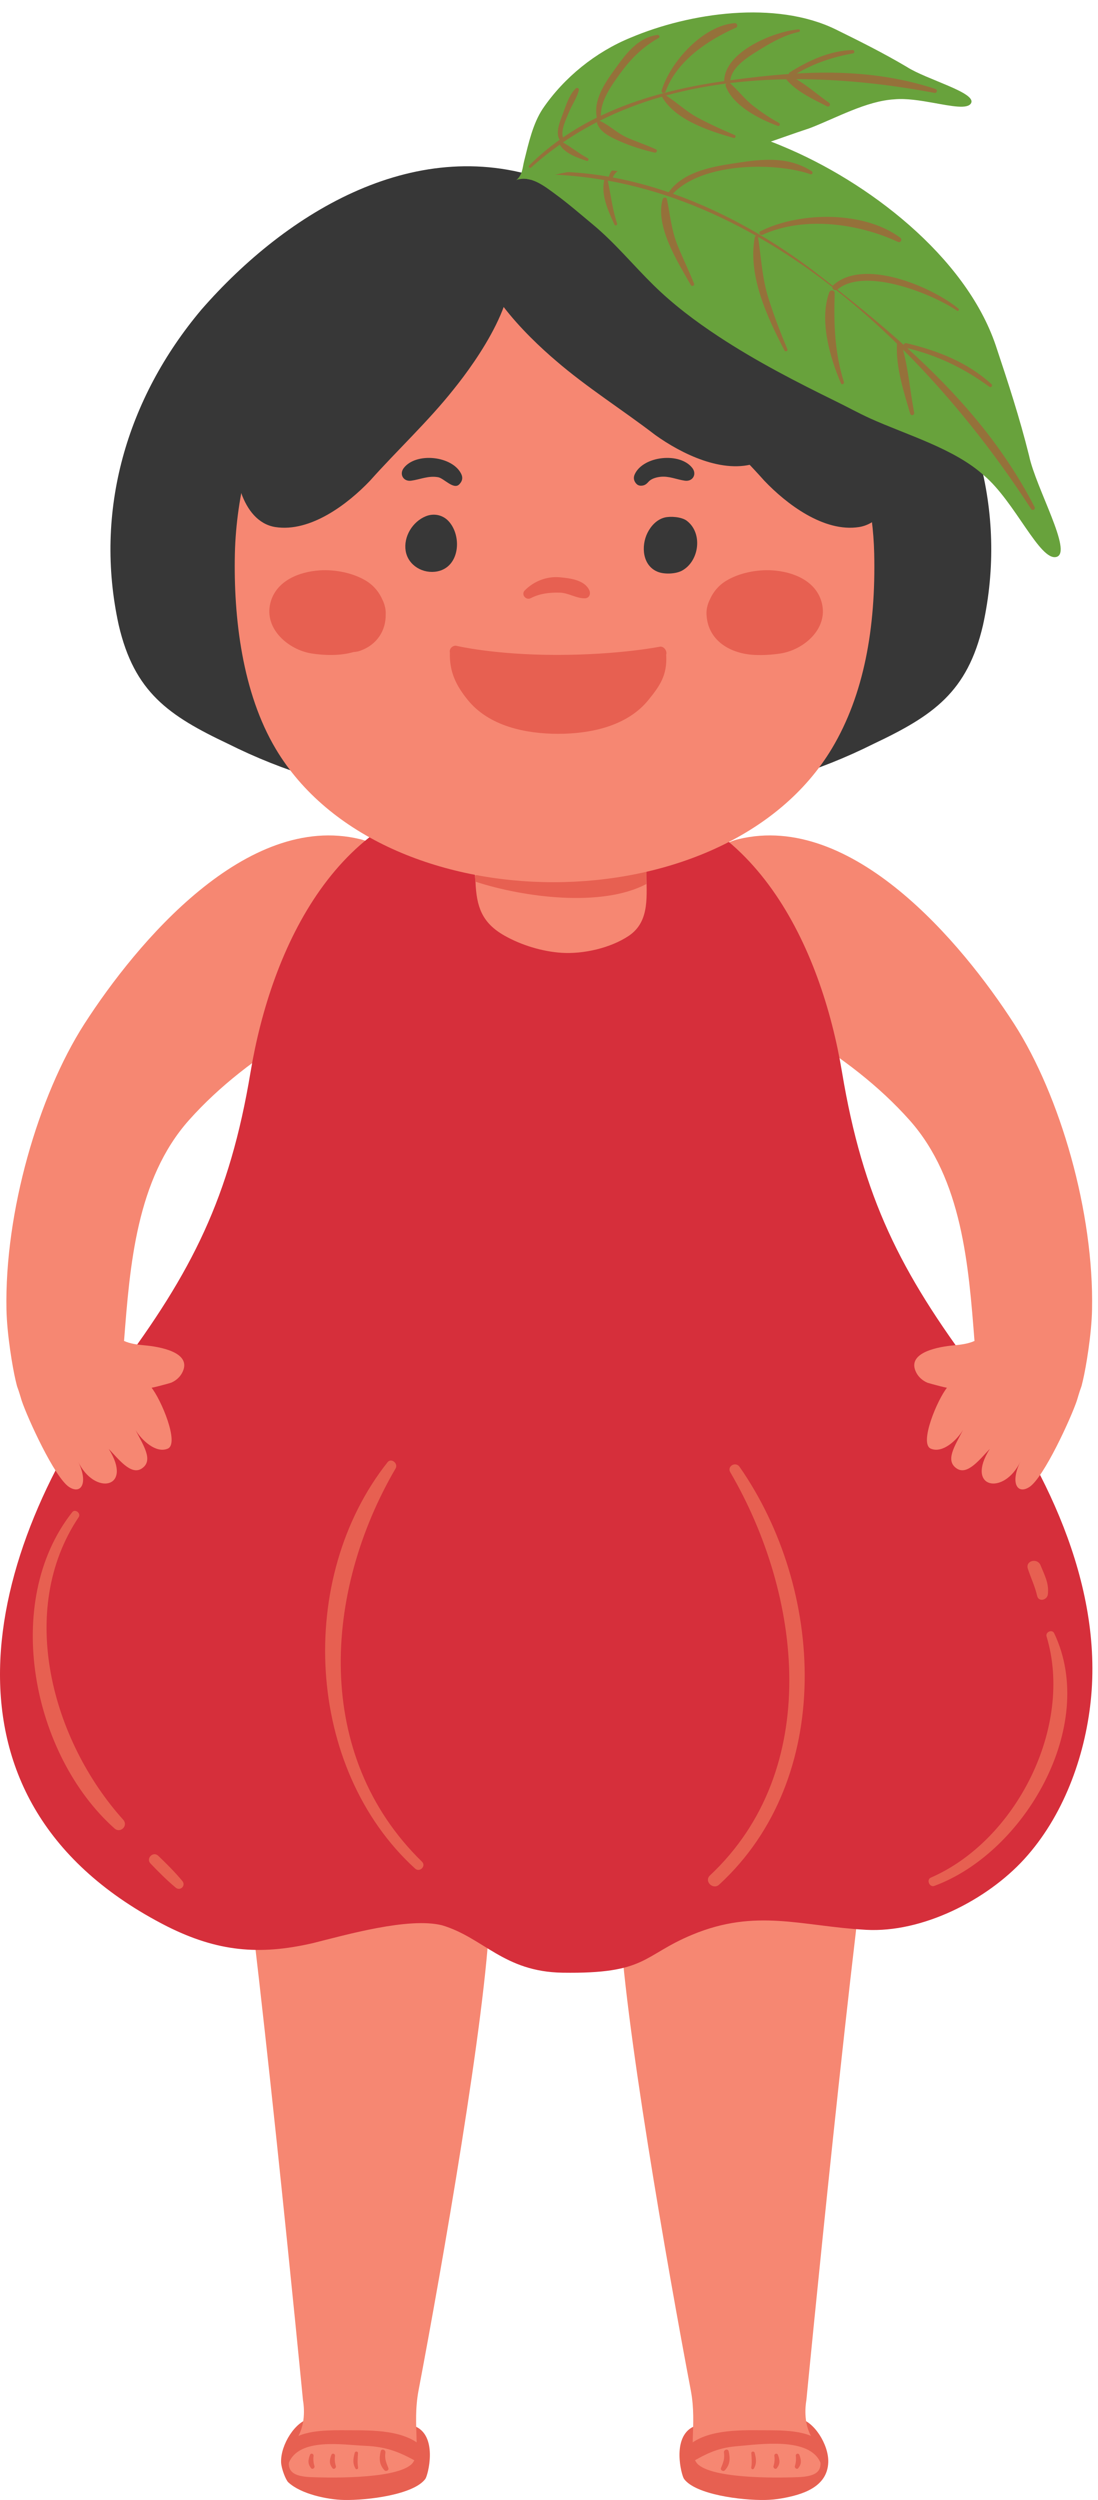 <?xml version="1.0" encoding="UTF-8"?><svg xmlns="http://www.w3.org/2000/svg" xmlns:xlink="http://www.w3.org/1999/xlink" height="502.5" preserveAspectRatio="xMidYMid meet" version="1.0" viewBox="0.0 -2.5 220.9 502.5" width="220.9" zoomAndPan="magnify"><defs><clipPath id="a"><path d="M 137 165 L 219.77 165 L 219.77 280 L 137 280 Z M 137 165"/></clipPath><clipPath id="b"><path d="M 0 157 L 219.77 157 L 219.77 395 L 0 395 Z M 0 157"/></clipPath><clipPath id="c"><path d="M 111 29 L 209 29 L 209 101 L 111 101 Z M 111 29"/></clipPath><clipPath id="d"><path d="M 207.777 100.004 C 207.656 100.004 207.531 99.945 207.445 99.809 C 200.328 88.82 191.645 77.715 181.676 67.777 C 182.766 71.863 183.113 76.309 183.918 80.438 C 183.98 80.746 183.734 80.949 183.496 80.949 C 183.34 80.949 183.184 80.859 183.121 80.656 C 181.824 76.293 180.219 71.32 180.453 66.723 L 180.48 66.602 C 176.586 62.797 172.496 59.176 168.238 55.812 C 168.188 55.824 168.137 55.828 168.086 55.828 C 167.734 55.828 167.426 55.523 167.457 55.191 C 162.68 51.473 157.684 48.086 152.496 45.121 L 152.508 45.141 C 153.141 49.277 153.32 53.41 154.594 57.441 C 155.699 60.938 157.004 64.336 158.414 67.719 C 158.508 67.941 158.293 68.113 158.09 68.113 C 157.988 68.113 157.887 68.07 157.832 67.965 C 154.348 61.219 150.402 52.922 151.859 45.141 C 151.887 45 152.008 44.934 152.133 44.914 C 142.762 39.602 132.762 35.688 122.262 33.801 C 122.91 36.711 123.195 39.566 124.152 42.441 C 124.219 42.641 124.031 42.801 123.855 42.801 C 123.766 42.801 123.68 42.758 123.633 42.656 C 122.395 39.973 120.859 36.715 121.574 33.695 C 118.309 33.137 114.996 32.762 111.637 32.609 C 112.484 32.406 113.332 32.23 114.188 32.086 C 116.961 32.219 119.738 32.539 122.5 33.023 C 122.59 32.562 122.809 32.145 123.113 31.762 C 123.504 31.797 123.891 31.828 124.281 31.848 C 123.828 32.246 123.473 32.684 123.285 33.172 C 127.074 33.875 130.828 34.883 134.52 36.145 C 137.324 32.188 142.73 31.094 147.266 30.395 C 149.805 30 152.316 29.617 154.777 29.617 C 157.723 29.617 160.59 30.172 163.316 31.922 C 163.586 32.094 163.461 32.539 163.172 32.539 C 163.137 32.539 163.102 32.531 163.062 32.52 C 160.332 31.578 156.547 31.012 152.574 31.012 C 146.066 31.012 139.055 32.535 135.383 36.438 C 145.988 40.195 156.008 46.012 164.512 52.59 C 165.527 53.379 166.539 54.164 167.547 54.957 L 167.637 54.832 C 169.414 53.211 171.836 52.559 174.512 52.559 C 181.035 52.559 189.062 56.434 192.84 59.543 C 193.027 59.695 192.855 59.988 192.652 59.988 C 192.609 59.988 192.57 59.977 192.527 59.945 C 188.883 57.461 180.742 53.926 174.465 53.926 C 172.094 53.926 169.988 54.43 168.488 55.684 L 168.477 55.691 C 173.059 59.305 177.531 62.984 181.809 66.824 C 181.859 66.633 182.016 66.469 182.242 66.469 C 182.281 66.469 182.316 66.473 182.359 66.48 C 188.613 67.969 194.688 70.316 199.48 74.734 C 199.711 74.945 199.496 75.32 199.242 75.32 C 199.188 75.32 199.133 75.301 199.074 75.262 C 193.941 71.508 188.695 68.98 182.527 67.469 C 192.68 76.676 201.664 86.852 208.141 99.406 C 208.305 99.723 208.047 100.004 207.777 100.004"/></clipPath></defs><g><g id="change1_1"><path d="M 103.594 170.227 C 111.754 167.09 117.719 160.812 126.508 159.242 C 131.219 158.301 135.926 157.984 140.32 157.672 C 152.875 156.102 164.488 152.648 175.789 146.996 C 187.719 141.348 194.625 136.641 197.766 123.141 C 202.785 100.227 196.195 77.625 181.129 59.734 C 163.863 39.957 137.504 23.965 110.824 34.008 C 84.141 23.965 57.785 39.957 40.52 59.734 C 25.453 77.625 18.859 100.227 23.883 123.141 C 27.02 136.641 33.926 141.348 45.855 146.996 C 57.156 152.648 68.77 156.102 81.328 157.672 C 85.723 157.984 90.43 158.301 95.137 159.242 C 103.926 160.812 109.891 167.09 118.055 170.227 L 103.594 170.227" fill="#373737"/></g><g id="change2_1"><path d="M 160.77 483.656 C 163.66 484.051 166.766 488.836 166.633 492.441 C 166.449 497.43 161.418 498.941 157.301 499.672 C 156.211 499.863 155.098 499.973 153.988 499.996 C 149.086 500.094 139.902 498.902 137.609 495.754 C 137.09 495.039 135.094 487.422 139.449 485.289 C 142.344 483.871 160.355 483.598 160.77 483.656" fill="#e76051"/></g><g id="change3_1"><path d="M 176.613 352.324 C 171.688 382.355 162.227 479.984 162.227 479.984 C 162.227 479.984 161.445 483.793 163.043 486.914 C 166.18 493.043 165.949 495.188 160.586 495.41 C 158.254 495.508 144.219 495.957 140.543 492.949 C 138.172 491.008 140.344 485.16 138.977 477.973 C 134.297 453.32 125.379 402.414 124.691 382.746 C 123.988 362.656 137.336 351.855 150.785 345.371 C 164.91 338.566 179.137 336.941 176.613 352.324" fill="#f68772"/></g><g id="change2_2"><path d="M 165.887 492.863 C 165.805 491.477 165.688 490.09 165.477 488.715 C 162.918 485.77 156.836 486.012 153.211 485.984 C 148.59 485.953 141.664 485.82 138.086 489.488 C 138.059 490.219 138.031 490.996 138.039 491.773 C 138.102 492.148 138.184 492.523 138.258 492.902 C 141.738 490.902 144.059 489.531 148.27 489.191 C 152.688 488.836 163.039 487.207 165.125 492.652 C 165.254 492.992 165.543 493.168 165.836 493.195 C 165.852 493.082 165.875 492.977 165.887 492.863" fill="#e76051"/></g><g id="change2_3"><path d="M 146.598 490.227 C 146.941 491.715 146.879 492.895 145.832 494.031 C 145.527 494.359 144.875 494.02 145.051 493.578 C 145.48 492.5 145.828 491.77 145.648 490.488 C 145.562 489.879 146.449 489.59 146.598 490.227" fill="#e76051"/></g><g id="change2_4"><path d="M 151.816 490.5 C 152.125 491.656 152.289 492.625 151.66 493.691 C 151.484 493.984 151.082 493.777 151.137 493.469 C 151.312 492.492 151.219 491.57 151.152 490.59 C 151.129 490.207 151.719 490.141 151.816 490.5" fill="#e76051"/></g><g id="change2_5"><path d="M 156.523 490.957 C 156.914 492.027 156.98 492.719 156.293 493.605 C 156.027 493.949 155.512 493.57 155.605 493.203 C 155.82 492.543 155.883 491.859 155.793 491.156 C 155.727 490.68 156.352 490.488 156.523 490.957" fill="#e76051"/></g><g id="change2_6"><path d="M 160.828 490.957 C 161.223 492.027 161.289 492.719 160.602 493.605 C 160.336 493.949 159.816 493.57 159.91 493.203 C 160.125 492.543 160.188 491.859 160.102 491.156 C 160.035 490.68 160.66 490.488 160.828 490.957" fill="#e76051"/></g><g id="change2_7"><path d="M 62.414 483.656 C 59.523 484.051 56.418 488.836 56.551 492.441 C 56.598 493.68 57.488 495.98 57.996 496.445 C 60.559 498.828 65.895 499.93 69.195 499.996 C 74.098 500.094 83.281 498.902 85.578 495.754 C 86.098 495.039 88.094 487.422 83.734 485.289 C 80.84 483.871 62.828 483.598 62.414 483.656" fill="#e76051"/></g><g id="change3_2"><path d="M 46.57 352.324 C 51.492 382.355 60.957 479.984 60.957 479.984 C 60.957 479.984 61.738 483.793 60.141 486.914 C 57.004 493.043 57.234 495.188 62.598 495.41 C 64.93 495.508 78.965 495.957 82.641 492.949 C 85.012 491.008 82.84 485.16 84.207 477.973 C 88.887 453.32 97.805 402.414 98.492 382.746 C 99.191 362.656 85.848 351.855 72.395 345.371 C 58.27 338.566 44.047 336.941 46.57 352.324" fill="#f68772"/></g><g id="change2_8"><path d="M 69.973 485.984 C 66.828 485.977 61.84 485.824 58.898 487.715 C 58.328 488.973 57.648 490.195 57.395 491.488 C 57.461 492.035 57.535 492.578 57.605 493.125 C 57.797 493.039 57.969 492.891 58.059 492.652 C 60.086 487.359 69.113 488.938 73.406 489.109 C 78.219 489.301 80.938 490.617 84.91 492.895 C 84.941 492.801 84.98 492.707 85.004 492.613 C 85.266 491.617 85.312 490.668 85.316 489.715 C 81.805 485.801 74.703 486.004 69.973 485.984" fill="#e76051"/></g><g id="change2_9"><path d="M 76.586 490.227 C 76.238 491.715 76.305 492.895 77.352 494.031 C 77.652 494.359 78.309 494.02 78.133 493.578 C 77.703 492.5 77.355 491.77 77.535 490.488 C 77.621 489.879 76.734 489.59 76.586 490.227" fill="#e76051"/></g><g id="change2_10"><path d="M 71.367 490.5 C 71.059 491.656 70.895 492.625 71.523 493.691 C 71.695 493.984 72.102 493.777 72.047 493.469 C 71.871 492.492 71.965 491.57 72.027 490.59 C 72.055 490.207 71.465 490.141 71.367 490.5" fill="#e76051"/></g><g id="change2_11"><path d="M 66.66 490.957 C 66.27 492.027 66.203 492.719 66.891 493.605 C 67.156 493.949 67.672 493.57 67.578 493.203 C 67.363 492.543 67.305 491.859 67.391 491.156 C 67.457 490.68 66.832 490.488 66.66 490.957" fill="#e76051"/></g><g id="change2_12"><path d="M 62.352 490.957 C 61.961 492.027 61.895 492.719 62.582 493.605 C 62.848 493.949 63.367 493.57 63.27 493.203 C 63.059 492.543 62.996 491.859 63.082 491.156 C 63.148 490.68 62.523 490.488 62.352 490.957" fill="#e76051"/></g><g clip-path="url(#a)" id="change3_8"><path d="M 216.66 278.988 C 217.793 275.145 217.324 277.281 217.891 274.852 C 218.461 272.426 219.605 265.77 219.703 260.738 C 220.098 241.172 213.297 217.746 204.047 203.332 C 193.426 186.848 171.41 160.676 148.598 166.164 C 139.734 168.297 135.441 180.258 138.695 187.953 C 142.59 197.176 153.406 200.496 161.355 205.254 C 169.246 209.977 176.859 215.77 182.984 222.648 C 193.586 234.543 194.875 251.945 196.051 267.031 L 202.449 279.758 L 216.66 278.988" fill="#f68772"/></g><g id="change3_3"><path d="M 4.348 278.988 C 3.211 275.145 3.684 277.281 3.113 274.852 C 2.543 272.422 1.402 265.77 1.301 260.738 C 0.906 241.172 7.707 217.746 16.957 203.332 C 27.578 186.848 49.594 160.676 72.406 166.164 C 81.27 168.297 85.562 180.258 82.312 187.953 C 78.414 197.176 67.598 200.496 59.652 205.254 C 51.758 209.977 44.148 215.77 38.02 222.648 C 27.422 234.543 26.129 251.945 24.957 267.031 L 18.555 279.758 L 4.348 278.988" fill="#f68772"/></g><g clip-path="url(#b)" id="change4_1"><path d="M 122.473 157 C 151.805 159 165.215 187.887 169.406 213.031 C 173.598 238.172 181.141 253.195 196.223 273.309 C 210.07 291.773 221.953 315.754 219.434 339.434 C 218.227 350.797 213.84 362.68 206.051 371.195 C 198.52 379.434 185.551 386.023 174.227 385.398 C 161.258 384.68 152.148 381.016 139.234 386.395 C 129.18 390.586 130.141 394.277 113.176 394.016 C 101.324 393.828 97.332 387 88.949 384.488 C 82.246 382.812 69.672 386.391 62.969 388.066 C 52.074 390.582 43.691 389.742 33.637 384.715 C -15.812 359.574 -3.238 309.285 23.578 273.25 C 38.664 253.137 46.207 238.172 50.398 213.031 C 54.59 187.887 67.996 159 97.332 157 L 122.473 157" fill="#d62f3b"/></g><g id="change3_4"><path d="M 130.129 168.254 C 130.129 168.254 130.102 170.188 130.062 172.738 C 129.992 177.246 130.934 182.668 126.457 185.633 C 122.773 188.074 117.359 189.293 112.996 189.016 C 109.102 188.766 104.891 187.484 101.5 185.566 C 96.922 182.98 95.859 179.711 95.66 174.723 C 95.625 174.281 95.555 173.883 95.562 173.488 C 95.52 173.355 95.508 173.223 95.508 173.137 C 95.398 171.727 95.84 170.723 95.84 170.723 L 130.129 168.254" fill="#f68772"/></g><g id="change2_13"><path d="M 130.059 172.738 L 130.023 175.199 C 121.035 179.922 105.43 177.902 95.66 174.723 C 95.621 174.281 95.555 173.883 95.562 173.488 C 101.766 170.926 107.418 169.379 113.445 169.207 C 118.902 169.07 125.195 170.031 130.059 172.738" fill="#e76051"/></g><g id="change3_5"><path d="M 167.391 147.902 C 145.91 183.844 76.727 183.707 55.48 148.039 C 48.746 136.734 46.961 121.676 47.254 108.754 C 47.391 102.902 48.281 96.789 49.754 91.164 C 60.527 49.949 121.273 34.141 153.184 61.289 C 167.277 73.281 175.453 90.266 175.875 108.75 C 176.219 123.73 173.805 137.172 167.391 147.902" fill="#f68772"/></g><g id="change2_14"><path d="M 165.344 118.719 C 164.219 114.219 159.523 112.398 155.352 112.141 C 152.309 111.953 148.742 112.637 146.113 114.227 C 144.496 115.203 143.422 116.582 142.773 118.094 C 142.551 118.547 142.387 119.004 142.285 119.473 L 142.242 119.613 C 142.152 120.098 142.113 120.582 142.141 121.066 C 142.422 126.344 147.016 128.934 151.867 129.145 C 153.562 129.219 155.352 129.109 157.023 128.852 C 161.73 128.117 166.637 123.879 165.344 118.719" fill="#e76051"/></g><g id="change1_2"><path d="M 85.672 101.266 C 82.984 102.348 81.156 105.379 81.613 108.223 C 82.09 111.164 85.133 112.941 88.039 112.34 C 92.512 111.41 92.969 105.238 90.273 102.285 C 89.09 100.984 87.281 100.613 85.672 101.266" fill="#373737"/></g><g id="change1_3"><path d="M 138.852 102.797 C 138.645 102.57 138.414 102.359 138.156 102.164 C 137.129 101.391 134.867 101.215 133.668 101.535 C 132.125 101.945 130.965 103.203 130.266 104.594 C 128.93 107.266 129.238 111.273 132.414 112.469 C 133.734 112.965 135.98 112.879 137.238 112.184 C 140.406 110.438 141.32 105.504 138.852 102.797" fill="#373737"/></g><g id="change1_4"><path d="M 128.879 95.125 C 129.582 95.148 130.004 94.871 130.449 94.359 C 131.016 93.707 132.008 93.441 132.836 93.344 C 134.598 93.141 136.102 93.883 137.789 94.121 C 139.359 94.344 140.258 92.816 139.281 91.562 C 136.777 88.336 129.461 89.133 127.723 92.781 C 127.395 93.465 127.477 94.098 127.965 94.676 C 128.207 94.957 128.504 95.113 128.879 95.125" fill="#373737"/></g><g id="change1_5"><path d="M 92.461 94.785 L 92.555 94.676 C 93.047 94.098 93.125 93.465 92.801 92.781 C 91.062 89.133 83.742 88.336 81.238 91.562 C 80.266 92.82 81.16 94.344 82.73 94.121 C 84.598 93.855 86.203 93.07 88.148 93.422 C 89.324 93.633 91.34 96.105 92.461 94.785" fill="#373737"/></g><g id="change2_15"><path d="M 54.391 118.719 C 55.516 114.219 60.211 112.398 64.383 112.141 C 67.426 111.953 70.992 112.637 73.621 114.227 C 75.234 115.203 76.312 116.582 76.961 118.094 C 77.184 118.547 77.348 119.004 77.449 119.473 L 77.492 119.613 C 77.582 120.098 77.621 120.582 77.594 121.066 C 77.641 124.082 75.98 127.051 72.473 128.301 C 72.039 128.457 71.586 128.535 71.121 128.562 C 68.406 129.355 65.27 129.246 62.711 128.852 C 58.004 128.117 53.098 123.879 54.391 118.719" fill="#e76051"/></g><g id="change2_16"><path d="M 106.793 117.727 C 108.594 116.789 110.602 116.57 112.602 116.621 C 114.391 116.664 115.922 117.797 117.672 117.762 C 118.535 117.742 118.887 116.898 118.578 116.184 C 117.656 114.066 114.625 113.711 112.605 113.535 C 109.973 113.305 107.426 114.324 105.586 116.16 C 104.762 116.984 105.805 118.242 106.793 117.727" fill="#e76051"/></g><g id="change3_6"><path d="M 4.348 278.988 C 5.52 282.508 11.008 294.504 13.902 296.387 C 16.359 297.984 17.828 295.535 15.68 291.199 C 18.957 298.227 26.914 296.715 21.871 288.73 C 23.793 290.699 26.32 294.094 28.48 292.699 C 30.938 291.113 28.93 288.191 27.258 284.914 C 28.473 286.965 31.383 289.707 33.758 288.676 C 36.129 287.648 32.43 278.789 30.414 276.336 C 29.113 276.91 34.176 275.531 34.418 275.43 C 35.344 275.043 36.152 274.352 36.629 273.465 C 38.902 269.238 31.812 268.156 29.117 267.918 C 27.758 267.797 26.199 267.605 24.957 267.031 L 4.348 278.988" fill="#f68772"/></g><g id="change3_7"><path d="M 216.66 278.988 C 215.484 282.508 209.996 294.504 207.102 296.387 C 204.645 297.984 203.18 295.535 205.324 291.199 C 202.051 298.227 194.09 296.715 199.133 288.73 C 197.211 290.699 194.688 294.094 192.523 292.699 C 190.066 291.113 192.074 288.191 193.746 284.914 C 192.531 286.965 189.621 289.707 187.25 288.676 C 184.879 287.648 188.574 278.789 190.594 276.336 C 191.891 276.91 186.828 275.531 186.586 275.43 C 185.66 275.043 184.852 274.352 184.375 273.465 C 182.102 269.238 189.195 268.156 191.887 267.918 C 193.246 267.797 194.809 267.605 196.051 267.031 L 216.66 278.988" fill="#f68772"/></g><g id="change2_17"><path d="M 132.867 127.465 C 133.703 127.477 134.277 128.461 134.008 129.16 L 134.043 129.305 C 134.199 133.273 132.781 135.328 130.43 138.219 C 126.168 143.453 118.844 145 112.273 145 L 112.285 145 C 105.715 145 98.391 143.453 94.129 138.219 C 91.777 135.328 90.359 132.535 90.516 128.57 L 90.547 128.789 C 90.281 128.094 90.852 127.293 91.691 127.281 C 91.691 127.281 99.301 129.137 111.98 129.137 C 124.66 129.137 132.867 127.465 132.867 127.465" fill="#e76051"/></g><g id="change2_18"><path d="M 84.891 371.699 C 62.949 350.312 65.098 317.438 79.59 292.656 C 80.168 291.672 78.715 290.469 77.973 291.406 C 59.527 314.691 61.41 352.953 83.508 373.086 C 84.434 373.934 85.797 372.586 84.891 371.699" fill="#e76051"/></g><g id="change2_19"><path d="M 144.676 376.316 C 167.965 354.945 165.906 316.887 148.789 292.336 C 148.004 291.203 146.207 292.203 146.922 293.426 C 161.367 318.145 165.512 353.203 142.828 374.469 C 141.598 375.625 143.438 377.449 144.676 376.316" fill="#e76051"/></g><g id="change2_20"><path d="M 14.535 301.445 C 0.277 319.52 6.5 350.285 23.039 365.023 C 24.23 366.082 25.859 364.461 24.789 363.273 C 10.562 347.48 3.234 321.262 15.832 302.445 C 16.348 301.676 15.117 300.711 14.535 301.445" fill="#e76051"/></g><g id="change2_21"><path d="M 30.281 372.07 C 31.906 373.77 33.531 375.402 35.34 376.91 C 36.277 377.691 37.457 376.512 36.676 375.574 C 35.168 373.766 33.535 372.141 31.836 370.516 C 30.809 369.535 29.301 371.047 30.281 372.07" fill="#e76051"/></g><g id="change2_22"><path d="M 187.969 376.57 C 206.141 369.887 220.93 344.395 212.09 325.793 C 211.676 324.922 210.277 325.539 210.551 326.441 C 216.031 344.504 204.453 367.445 187.266 374.906 C 186.32 375.316 187.004 376.926 187.969 376.57" fill="#e76051"/></g><g id="change2_23"><path d="M 206.789 312.824 C 207.387 314.648 208.23 316.391 208.652 318.266 C 208.949 319.57 210.684 319.117 210.812 317.973 C 211.07 315.719 210.156 314.145 209.34 312.121 C 208.719 310.586 206.246 311.172 206.789 312.824" fill="#e76051"/></g><g id="change1_6"><path d="M 60.477 67.535 C 54.715 71.527 48.73 78.84 47.621 86.152 C 46.516 91.914 48.508 102.328 55.379 103.438 C 62.473 104.547 70.004 98.785 74.438 94.129 C 79.977 87.926 86.184 82.164 91.281 75.734 C 95.934 69.973 105.688 56.234 101.918 48.258 C 98.371 40.055 85.52 48.035 80.863 50.473 C 72.223 55.125 64.023 61.555 57.152 68.422 C 53.164 72.633 46.734 78.84 46.734 85.266" fill="#373737"/></g><g id="change1_7"><path d="M 167.73 67.535 C 173.492 71.527 179.477 78.84 180.586 86.152 C 181.695 91.914 179.699 102.328 172.828 103.438 C 165.738 104.547 158.203 98.785 153.77 94.129 C 148.23 87.926 142.027 82.164 136.93 75.734 C 132.273 69.973 122.523 56.234 126.289 48.258 C 129.836 40.055 142.691 48.035 147.344 50.473 C 155.988 55.125 164.188 61.555 171.059 68.422 C 175.047 72.633 181.473 78.84 181.473 85.266 L 167.73 67.535" fill="#373737"/></g><g id="change1_8"><path d="M 140.566 56.195 C 146.973 59.039 154.219 65.105 156.672 72.086 C 158.836 77.535 158.824 88.141 152.281 90.512 C 145.52 92.926 137.039 88.672 131.816 84.926 C 125.215 79.863 118.043 75.363 111.836 70 C 106.188 65.207 94.039 53.531 96.25 44.992 C 98.203 36.273 112.32 41.715 117.348 43.238 C 126.711 46.199 135.965 50.98 143.996 56.445 C 148.703 59.84 156.176 64.734 157.379 71.047 L 140.566 56.195" fill="#373737"/></g><g id="change5_1"><path d="M 103.805 33.746 C 106.605 32.562 109.57 34.949 111.699 36.504 C 114.332 38.426 116.789 40.566 119.297 42.648 C 123.723 46.324 127.383 50.797 131.477 54.816 C 135.438 58.707 139.887 62.055 144.516 65.105 C 152.105 70.102 160.133 74.234 168.285 78.227 C 170.543 79.332 172.77 80.562 175.059 81.602 C 182.469 84.949 191.965 87.656 197.941 93.051 C 204.199 98.316 209.195 110.344 212.539 109.445 C 215.887 108.551 208.414 95.641 207.035 89.098 C 205.129 81.434 202.789 74.316 200.324 66.918 C 194.211 48.91 174.453 33.926 157.434 26.898 C 147.551 22.66 135.945 21.297 125.234 23.277 C 120.289 24.262 115.539 27.23 110.918 29.969 C 108.516 31.395 106.148 32.758 103.805 33.746" fill="#68a23c"/></g><g clip-path="url(#c)"><g clip-path="url(#d)" id="change6_6"><path d="M 111.637 100.004 L 208.305 100.004 L 208.305 29.617 L 111.637 29.617 Z M 111.637 100.004" fill="#95713a"/></g></g><g id="change6_1"><path d="M 169.441 74.727 C 169.34 74.727 169.242 74.68 169.191 74.562 C 166.949 69.355 164.785 61.855 166.832 56.266 C 166.926 56.004 167.172 55.875 167.402 55.875 C 167.68 55.875 167.938 56.055 167.93 56.414 C 167.727 62.605 167.895 68.312 169.789 74.312 C 169.859 74.543 169.641 74.727 169.441 74.727" fill="#95713a"/></g><g id="change6_2"><path d="M 180.871 46.172 C 180.797 46.172 180.715 46.152 180.629 46.113 C 175.867 43.898 170.105 42.48 164.473 42.48 C 160.602 42.48 156.793 43.152 153.414 44.691 C 153.352 44.719 153.285 44.734 153.227 44.734 C 152.84 44.73 152.578 44.188 152.996 43.98 C 156.699 42.117 161.52 41.09 166.344 41.09 C 171.793 41.09 177.25 42.398 181.113 45.281 C 181.535 45.598 181.301 46.172 180.871 46.172" fill="#95713a"/></g><g id="change6_3"><path d="M 139.281 54.973 C 139.164 54.973 139.051 54.922 138.984 54.805 C 136.402 50.238 131.734 43.02 133.324 37.531 C 133.383 37.324 133.582 37.215 133.77 37.215 C 133.949 37.215 134.125 37.316 134.172 37.531 C 134.82 40.684 135.07 43.711 136.285 46.746 C 137.34 49.371 138.594 51.902 139.641 54.527 C 139.742 54.781 139.508 54.973 139.281 54.973" fill="#95713a"/></g><g id="change5_2"><path d="M 182.465 10.965 C 177.688 8.137 172.977 5.793 168.059 3.375 C 156.035 -2.453 138.793 0.027 126.875 5.07 C 119.879 7.922 113.469 13.055 109.172 19.387 C 107.223 22.344 106.363 26.184 105.453 29.848 C 105.074 31.379 105.125 32.695 103.805 33.746 C 103.805 33.746 104.57 33.133 106.246 33.52 C 107.926 33.91 109.637 33.125 111.039 32.762 C 114.754 31.797 118.508 31.395 122.605 31.711 C 129.273 32.434 135.969 31.094 142.461 29.68 C 149.434 28.207 156.152 25.488 162.934 23.254 C 168.262 21.203 174.305 17.789 179.953 17.465 C 182.336 17.242 185.199 17.711 187.816 18.18 C 191.477 18.836 194.656 19.488 195.355 18.254 C 196.559 16.141 186.414 13.504 182.465 10.965" fill="#68a23c"/></g><g id="change6_4"><path d="M 106.676 31.238 C 106.453 31.238 106.266 30.961 106.465 30.762 C 108.387 28.84 110.441 27.129 112.602 25.594 C 111.711 24.273 112.625 21.965 113.117 20.699 C 113.77 19.016 114.469 16.508 115.852 15.27 C 115.93 15.199 116.016 15.172 116.102 15.172 C 116.316 15.172 116.516 15.363 116.453 15.621 C 116.102 17.129 115.051 18.586 114.477 20.027 C 113.973 21.297 112.742 23.66 113.266 25.133 C 115.441 23.633 117.719 22.305 120.078 21.141 C 119.355 17.711 121.582 14.34 123.508 11.672 C 125.766 8.543 128.152 5.086 132.266 4.52 C 132.285 4.52 132.301 4.516 132.316 4.516 C 132.633 4.516 132.848 4.93 132.52 5.117 C 129.227 7 126.902 9.305 124.695 12.367 C 122.957 14.785 120.852 17.664 120.875 20.766 C 128.629 17.078 137.191 15.008 145.711 13.797 L 145.703 13.758 C 145.793 7.84 155.816 3.785 160.68 3.402 C 160.688 3.402 160.691 3.402 160.699 3.402 C 160.973 3.402 161.023 3.852 160.746 3.91 C 158.074 4.469 155.527 5.832 153.223 7.254 C 151.027 8.605 147.258 10.727 146.926 13.629 C 150.879 13.094 154.797 12.648 158.695 12.379 C 158.703 12.246 158.762 12.117 158.902 12.031 C 162.734 9.641 166.969 7.68 171.555 7.559 C 171.559 7.559 171.562 7.559 171.562 7.559 C 171.93 7.559 172.016 8.145 171.645 8.215 C 167.5 8.98 163.867 10.184 160.273 12.277 C 162.258 12.164 164.234 12.102 166.207 12.102 C 173.594 12.102 180.914 12.977 188.199 15.387 C 188.668 15.543 188.516 16.18 188.078 16.18 C 188.047 16.18 188.02 16.176 187.988 16.172 C 179.113 14.488 169.688 13.418 160.25 13.418 C 160.234 13.418 160.215 13.418 160.199 13.418 C 162.5 14.758 164.68 16.688 166.793 18.156 C 167.16 18.41 166.949 18.922 166.586 18.922 C 166.52 18.922 166.449 18.902 166.375 18.867 C 163.641 17.477 160.152 15.863 158.164 13.434 C 154.363 13.5 150.57 13.746 146.816 14.207 L 146.938 14.281 C 148.586 15.754 149.859 17.492 151.648 18.867 C 153.258 20.105 154.945 21.254 156.738 22.219 C 157.031 22.371 156.879 22.832 156.594 22.832 C 156.559 22.832 156.523 22.828 156.488 22.812 C 152.82 21.477 147.457 18.75 146.004 14.824 C 145.926 14.609 145.984 14.434 146.109 14.312 L 146.059 14.301 C 141.969 14.828 137.934 15.617 133.996 16.699 C 136.188 18.09 138.055 19.914 140.371 21.152 C 142.801 22.449 145.293 23.586 147.828 24.656 C 148.137 24.785 147.961 25.246 147.664 25.246 C 147.641 25.246 147.613 25.242 147.586 25.234 C 142.719 23.82 135.836 21.652 133.172 16.93 C 128.824 18.172 124.605 19.781 120.582 21.809 L 120.785 21.848 C 122.66 22.715 124.168 24.266 126.113 25.133 C 128.043 25.992 130.051 26.641 131.973 27.52 C 132.328 27.684 132.113 28.188 131.777 28.188 C 131.75 28.188 131.723 28.188 131.695 28.18 C 129.375 27.617 127.047 26.934 124.859 25.965 C 123.145 25.203 120.84 24.227 120.141 22.344 C 120.09 22.207 120.117 22.094 120.176 22.008 C 117.797 23.227 115.484 24.594 113.254 26.125 C 114.969 27.082 116.508 28.395 118.27 29.32 C 118.527 29.453 118.391 29.852 118.137 29.852 C 118.109 29.852 118.082 29.848 118.051 29.84 C 116.121 29.188 113.73 28.402 112.613 26.578 C 110.629 27.977 108.707 29.496 106.867 31.16 C 106.805 31.215 106.738 31.238 106.676 31.238" fill="#95713a"/></g><g id="change6_5"><path d="M 133.504 16.188 C 133.258 16.188 133.02 15.992 133.109 15.684 C 134.867 9.906 141.48 2.605 147.848 2.148 C 147.855 2.148 147.867 2.148 147.875 2.148 C 148.316 2.148 148.516 2.855 148.09 3.047 C 142.363 5.578 136.16 9.738 133.906 15.902 C 133.836 16.102 133.668 16.188 133.504 16.188" fill="#95713a"/></g></g></svg>